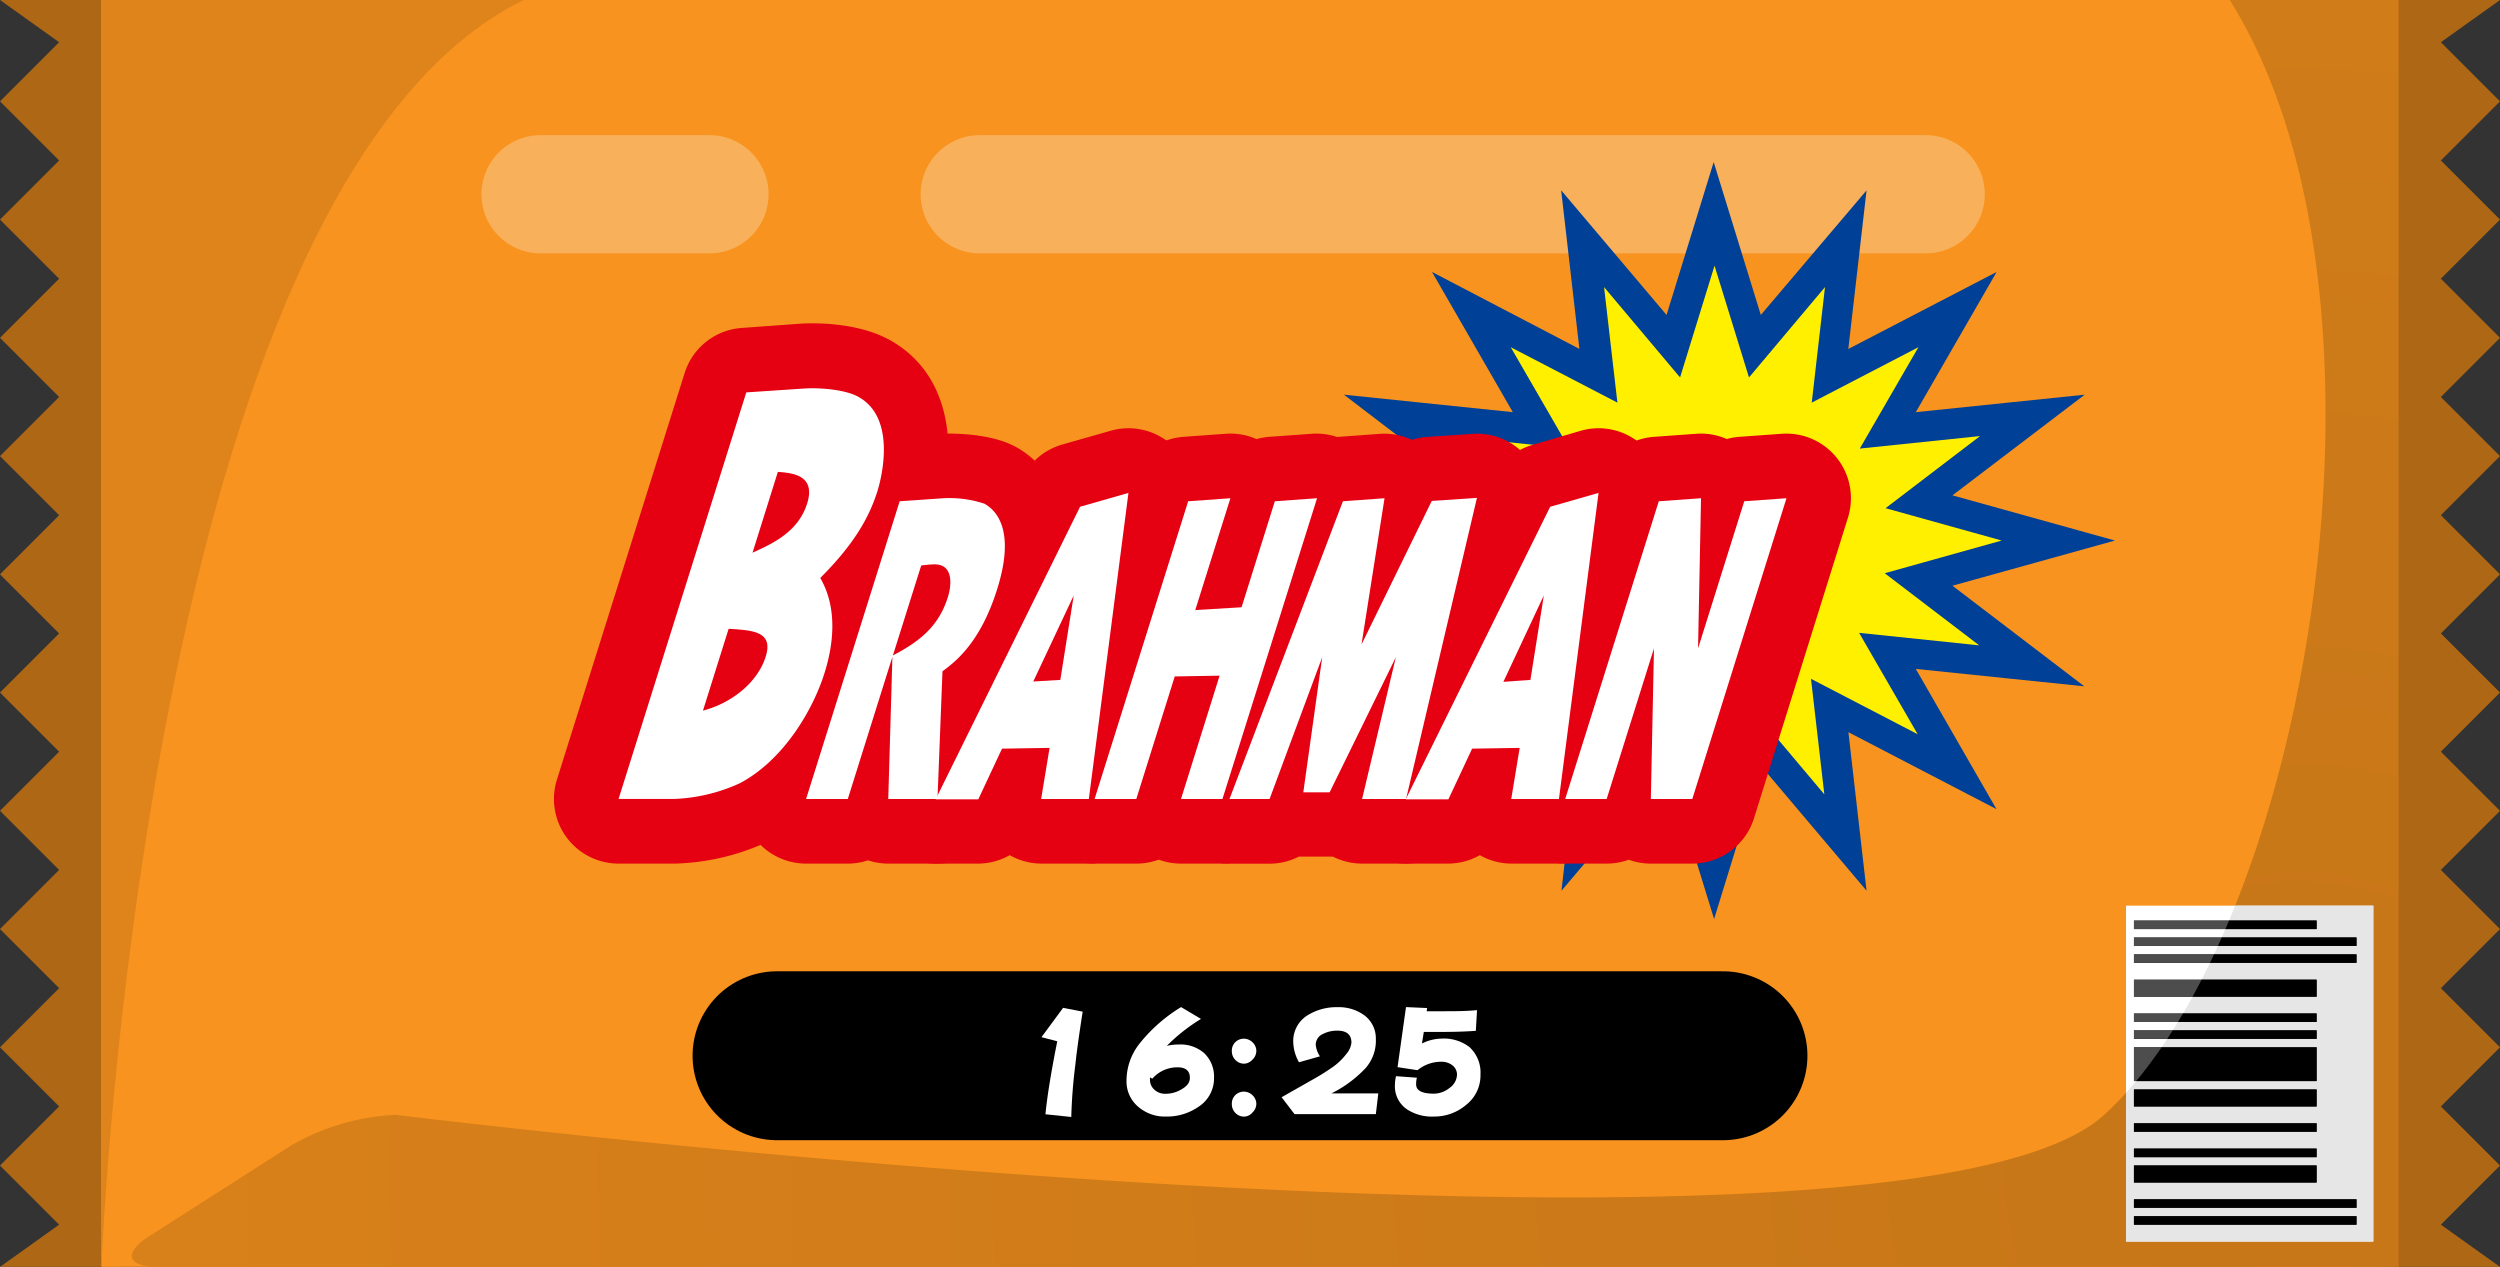 <svg xmlns="http://www.w3.org/2000/svg" xmlns:xlink="http://www.w3.org/1999/xlink" viewBox="0 0 296 150"><rect x="0" y="0" width="296" height="150" fill="#333333" stroke="none"/><defs><style>.cls-1,.cls-5,.cls-6{fill:none;}.cls-2{fill:#ad6715;}.cls-3{fill:#f7931e;}.cls-4{fill:#de841b;}.cls-5{stroke:#f9b05b;stroke-width:14px;}.cls-5,.cls-6{stroke-linecap:round;stroke-miterlimit:10;}.cls-6{stroke:#000;stroke-width:20px;}.cls-7{fill:url(#名称未設定グラデーション_36);}.cls-8,.cls-9{fill-rule:evenodd;}.cls-9{fill:#4d4d4d;}.cls-10{fill:#fff;}.cls-11{clip-path:url(#clip-path);}.cls-12{fill:#e6e6e6;}.cls-13{fill:#fff000;}.cls-14{fill:#004097;}.cls-15{fill:#e50012;}</style><radialGradient id="名称未設定グラデーション_36" cx="272" cy="139" r="332.93" gradientUnits="userSpaceOnUse"><stop offset="0" stop-color="#c67618"/><stop offset="1" stop-color="#de841b"/></radialGradient><clipPath id="clip-path"><path id="SVGID" class="cls-1" d="M264,0c22,35,9.27,110-14.87,132s-202.27,0-202.27,0a27.17,27.17,0,0,0-12.4,3.63L17.67,146.37c-3.12,2-2.64,3.63,1.06,3.63H284V0Z"/></clipPath><symbol id="orange" data-name="orange" viewBox="0 0 296 150"><polygon class="cls-2" points="7 0 0 0 7 5 0 12 7 19 0 26 7 33 0 40 7 47 0 54 7 61 0 68 7 75 0 82 7 89 0 96 7 103 0 110 7 117 0 124 7 131 0 138 7 145 0 150 7 150 14 150 14 0 7 0"/><rect class="cls-3" x="12" width="272" height="150"/><path class="cls-4" d="M12,150V0H62C17,22,12,150,12,150Z"/><line class="cls-5" x1="116" y1="23" x2="228" y2="23"/><line class="cls-5" x1="64" y1="23" x2="84" y2="23"/><line class="cls-6" x1="92" y1="125" x2="204" y2="125"/><polygon class="cls-2" points="289 5 296 0 289 0 282 0 282 150 289 150 296 150 289 145 296 138 289 131 296 124 289 117 296 110 289 103 296 96 289 89 296 82 289 75 296 68 289 61 296 54 289 47 296 40 289 33 296 26 289 19 296 12 289 5"/><path class="cls-7" d="M264,0c22,35,9.27,110-14.87,132s-202.27,0-202.27,0a27.17,27.17,0,0,0-12.4,3.63L17.67,146.37c-3.12,2-2.64,3.63,1.06,3.63H284V0Z"/><path class="cls-8" d="M252.66,145v-1H279v1Zm0-2v-1H279v1Zm0-3v-2h21.62v2Zm0-3v-1h21.62v1Zm0-3v-1h21.62v1Zm0-3v-2h21.62v2Zm0-3v-4h21.62v4Zm0-5v-1h21.62v1Zm0-2v-1h21.62v1Zm0-3v-2h21.62v2Zm0-4v-1H279v1Zm0-2v-1H279v1Zm0-2v-1h21.62v1Z"/><path class="cls-9" d="M252.66,145v-1H279v1Zm0-2v-1H279v1Zm0-3v-2h21.62v2Zm0-3v-1h21.62v1Zm0-3v-1h21.62v1Zm0-3v-2h21.62v2Zm0-3v-4h21.62v4Zm0-5v-1h21.62v1Zm0-2v-1h21.62v1Zm0-3v-2h21.62v2Zm0-4v-1H279v1Zm0-2v-1H279v1Zm0-2v-1h21.62v1Z"/><rect class="cls-10" x="251.72" y="107.23" width="29.28" height="39.77"/><g class="cls-11"><rect class="cls-12" x="251.72" y="107.23" width="29.28" height="39.77"/></g><path class="cls-8" d="M252.66,145v-1H279v1Zm0-2v-1H279v1Zm0-3v-2h21.62v2Zm0-3v-1h21.62v1Zm0-3v-1h21.62v1Zm0-3v-2h21.62v2Zm0-3v-4h21.62v4Zm0-5v-1h21.62v1Zm0-2v-1h21.62v1Zm0-3v-2h21.62v2Zm0-4v-1H279v1Zm0-2v-1H279v1Zm0-2v-1h21.62v1Z"/><path class="cls-9" d="M252.66,145v-1H279v1Zm0-2v-1H279v1Zm0-3v-2h21.62v2Zm0-3v-1h21.62v1Zm0-3v-1h21.62v1Zm0-3v-2h21.62v2Zm0-3v-4h21.62v4Zm0-5v-1h21.62v1Zm0-2v-1h21.62v1Zm0-3v-2h21.62v2Zm0-4v-1H279v1Zm0-2v-1H279v1Zm0-2v-1h21.62v1Z"/><g class="cls-11"><path class="cls-8" d="M252.66,145v-1H279v1Zm0-2v-1H279v1Zm0-3v-2h21.62v2Zm0-3v-1h21.62v1Zm0-3v-1h21.62v1Zm0-3v-2h21.62v2Zm0-3v-4h21.62v4Zm0-5v-1h21.62v1Zm0-2v-1h21.62v1Zm0-3v-2h21.62v2Zm0-4v-1H279v1Zm0-2v-1H279v1Zm0-2v-1h21.62v1Z"/></g></symbol></defs><title>brahman</title><g id="レイヤー_2" data-name="レイヤー 2"><g id="_3" data-name="3"><use width="296" height="150" xlink:href="#orange"/><path class="cls-10" d="M127.33,126a61.15,61.15,0,0,0-.49,6.25l-3.06-.32q.3-3.13,1.4-8.64l-1.87-.49,2.56-3.47,2.32.45C127.76,122.53,127.47,124.62,127.33,126Z"/><path class="cls-10" d="M141.86,131.07a6.52,6.52,0,0,1-3.8,1.13,4.82,4.82,0,0,1-3.26-1.13,3.91,3.91,0,0,1-1.42-3.13,7.08,7.08,0,0,1,1.6-4.45,18.67,18.67,0,0,1,4.86-4.25l2.36,1.4a21.15,21.15,0,0,0-4.05,3.19,6,6,0,0,1,1.4-.16,4.26,4.26,0,0,1,3,1,3.81,3.81,0,0,1,1.19,2.93A4,4,0,0,1,141.86,131.07Zm-2.43-4.7a3.94,3.94,0,0,0-3,1.35l-.27-.16a1.8,1.8,0,0,0,0,.31,1.51,1.51,0,0,0,.5,1.13,1.84,1.84,0,0,0,1.4.5,3.56,3.56,0,0,0,1.82-.52c.68-.38,1-.83,1-1.33C140.9,126.8,140.4,126.37,139.43,126.37Z"/><path class="cls-10" d="M148.28,125.47a1.36,1.36,0,0,1-1,.47,1.42,1.42,0,0,1-1-.43,1.45,1.45,0,0,1-.43-1.06,1.41,1.41,0,0,1,.41-1.06,1.45,1.45,0,0,1,1.06-.41,1.49,1.49,0,0,1,1,.45,1.4,1.4,0,0,1,.43,1A1.43,1.43,0,0,1,148.28,125.47Zm0,6.27a1.36,1.36,0,0,1-1,.47,1.42,1.42,0,0,1-1-.43,1.46,1.46,0,0,1-.43-1.06,1.41,1.41,0,0,1,.41-1.06,1.45,1.45,0,0,1,1.06-.41,1.49,1.49,0,0,1,1,.45,1.4,1.4,0,0,1,.43,1A1.43,1.43,0,0,1,148.28,131.73Z"/><path class="cls-10" d="M162.9,131.91h-9.63l-1.53-2,3.53-2a28.72,28.72,0,0,0,2.54-1.58,7.47,7.47,0,0,0,1.62-1.57,2.44,2.44,0,0,0,.58-1.31c0-.94-.56-1.42-1.66-1.42a3.61,3.61,0,0,0-1.69.38,1.42,1.42,0,0,0-.88,1.26,3,3,0,0,0,.5,1.4l-2.48.7a5.09,5.09,0,0,1-.68-2.41,3.57,3.57,0,0,1,1.73-3.17,6.48,6.48,0,0,1,3.53-.94,5.13,5.13,0,0,1,3.1.92A3.4,3.4,0,0,1,162.9,123a4.92,4.92,0,0,1-1.21,3.46,14.25,14.25,0,0,1-4.05,3h5.55Z"/><path class="cls-10" d="M173.55,130.85a5.79,5.79,0,0,1-3.78,1.35,5.38,5.38,0,0,1-3.19-.86,3.29,3.29,0,0,1-1.42-2.92,4.5,4.5,0,0,1,.13-1l2.47.18a3,3,0,0,0-.09.79c0,.74.7,1.1,2.11,1.1a3,3,0,0,0,1.85-.68,2,2,0,0,0,.88-1.57,1.39,1.39,0,0,0-.56-1.12,2.09,2.09,0,0,0-1.28-.41,4.45,4.45,0,0,0-2.84,1l-2.36-.36,1-7.11,2.5.11-.05.38h1.66c1.6,0,3,0,4.3-.13l-.14,2.45c-1.22.09-2.61.13-4.16.13h-2l-.22,1.37a5.43,5.43,0,0,1,2.29-.58,5,5,0,0,1,3.33,1,4.09,4.09,0,0,1,1.31,3.24A4.44,4.44,0,0,1,173.55,130.85Z"/><polygon class="cls-13" points="243.7 64 227.2 68.59 240.6 78.82 223.51 77.04 231.76 91.37 216.68 83.53 218.55 99.76 207.78 87.03 202.95 102.7 198.12 87.03 187.35 99.76 189.22 83.53 174.14 91.36 182.39 77.04 165.3 78.81 178.7 68.59 162.21 64 178.7 59.41 165.3 49.19 182.39 50.96 174.14 36.63 189.22 44.47 187.35 28.24 198.12 40.97 202.95 25.3 207.78 40.97 218.55 28.24 216.68 44.47 231.77 36.64 223.51 50.96 240.6 49.19 227.2 59.41 243.7 64"/><path class="cls-14" d="M202.95,108.81l-5.58-18.1-12.49,14.75L187,86.69,169.51,95.8l9.56-16.61-20,2.07,15.62-11.91L155.49,64l19.24-5.35L159.12,46.73l20,2.07-9.57-16.6L187,41.31l-2.16-18.78,12.48,14.76,5.58-18.1,5.58,18.1L221,22.54l-2.16,18.78L236.4,32.2l-9.57,16.6,20-2.07L231.17,58.65,250.41,64l-19.24,5.35,15.61,11.91L226.83,79.2l9.55,16.6-17.53-9.11L221,105.46,208.53,90.71Zm-4.08-25.45L203,96.59,207,83.36l9,10.69-1.58-13.68,12.63,6.56-6.93-12,14.22,1.48-11.19-8.54L237,64l-13.75-3.83,11.19-8.54L220.2,53.11l6.94-12-12.63,6.56,1.57-13.68-9,10.7-4.08-13.23-4.08,13.23-9-10.7,1.58,13.68-12.63-6.56,6.94,12-14.23-1.48,11.19,8.54L168.92,64l13.75,3.83-11.19,8.53,14.22-1.48-6.94,12,12.62-6.56-1.57,13.69Z"/><path class="cls-15" d="M95.23,46c1.83-.12,5,.12,6.53,1.06,4.24,2.48,2.74,9.13,2.12,11.12-1,3.17-2.84,6.34-6.76,10.25.66,1.18,2.56,4.72.49,11.3-1.31,4.16-4.71,10.19-10,13a20.44,20.44,0,0,1-7.67,1.86H73.24L88.36,46.46Zm-12,38.14c3.52-.93,6.5-3.42,7.43-6.4s-1.5-3.11-4.39-3.29Zm5.87-18.7c2.3-1.05,5.4-2.42,6.47-5.84s-1.88-3.6-3.47-3.73Z"/><path class="cls-15" d="M79.95,102.25H73.24a7.65,7.65,0,0,1-7.3-9.94L81.06,44.17a7.65,7.65,0,0,1,6.75-5.34l6.87-.5h0c1.12-.08,6.9-.33,11,2.12,7.33,4.34,7.54,13.47,5.49,20a28.83,28.83,0,0,1-5.35,9.73A23.78,23.78,0,0,1,104.91,82c-1.85,5.88-6.41,13.57-13.65,17.49A27.88,27.88,0,0,1,79.95,102.25Z"/><path class="cls-15" d="M111.56,59a13.17,13.17,0,0,1,5,.64c1.54.86,3.64,3.32,1.51,10.1-2,6.41-5,8.64-6.48,9.74L111,94.6h-5.83l.49-16.83L100.38,94.6H95.44l11.08-35.25Zm-5.84,18.6c3.53-1.82,5.51-3.73,6.51-6.91.51-1.64.55-3.87-1.56-3.87a11.41,11.41,0,0,0-1.6.14Z"/><path class="cls-15" d="M111,102.25h-5.83a7.66,7.66,0,0,1-2.4-.39,7.64,7.64,0,0,1-2.4.39H95.44a7.65,7.65,0,0,1-7.3-9.94L99.22,57.05A7.65,7.65,0,0,1,106,51.72l5.05-.36c.43,0,5.64-.32,9.1,1.49l.19.1c2.21,1.23,9.1,6.26,5.08,19.07a26.87,26.87,0,0,1-6.27,11l-.47,11.85A7.65,7.65,0,0,1,111,102.25ZM111.57,59h0Z"/><path class="cls-15" d="M118.64,88.64l-2.81,6h-5.05L127.88,60l5.73-1.64L128.92,94.6h-5.65l1-6.05Zm6.9-8.14,1.59-10-4.79,10.19Z"/><path class="cls-15" d="M128.92,102.25h-5.65a7.65,7.65,0,0,1-3.72-1,7.64,7.64,0,0,1-3.72,1h-5.05a7.65,7.65,0,0,1-6.86-11L121,56.64a7.64,7.64,0,0,1,4.75-4L131.51,51a7.65,7.65,0,0,1,9.69,8.34L136.5,95.58A7.65,7.65,0,0,1,128.92,102.25Z"/><path class="cls-15" d="M147,71.9l3.94-12.55,5-.36L144.74,94.6h-4.91L144.4,80l-5.31.09L134.54,94.6H129.6l11.08-35.25,5-.36-4.16,13.24Z"/><path class="cls-15" d="M144.74,102.25h-4.91a7.63,7.63,0,0,1-2.64-.47,7.63,7.63,0,0,1-2.64.47H129.6a7.65,7.65,0,0,1-7.3-9.94l11.08-35.25a7.65,7.65,0,0,1,6.75-5.34l5-.36a7.63,7.63,0,0,1,3.64.63,7.68,7.68,0,0,1,1.53-.27l5-.36a7.65,7.65,0,0,1,7.85,9.92L152,96.89A7.65,7.65,0,0,1,144.74,102.25Z"/><path class="cls-15" d="M166.48,94.6h-5.21l4-16.79-7.84,16h-3.12l2.24-16L150.32,94.6h-4.75L159,59.35l4.93-.36L161.2,76.31l8.32-17,5.35-.36Z"/><path class="cls-15" d="M166.48,102.25h-5.21a7.64,7.64,0,0,1-3.46-.83h-3.48l-.54,0a7.63,7.63,0,0,1-3.48.84h-4.75a7.65,7.65,0,0,1-7.15-10.37l13.42-35.25a7.65,7.65,0,0,1,6.58-4.91l4.93-.36a7.65,7.65,0,0,1,3.83.71,7.61,7.61,0,0,1,1.82-.35l5.35-.36a7.65,7.65,0,0,1,8,9.38l-8.39,35.62A7.65,7.65,0,0,1,166.48,102.25Z"/><path class="cls-15" d="M174.3,88.64l-2.81,6h-5.05L183.54,60l5.73-1.64L184.58,94.6h-5.65l1-6.05Zm6.9-8.14,1.59-10L178,80.73Z"/><path class="cls-15" d="M184.58,102.25h-5.65a7.64,7.64,0,0,1-3.72-1,7.64,7.64,0,0,1-3.72,1h-5.05a7.65,7.65,0,0,1-6.86-11l17.1-34.57a7.65,7.65,0,0,1,4.75-4L187.17,51a7.65,7.65,0,0,1,9.69,8.34l-4.69,36.21A7.65,7.65,0,0,1,184.58,102.25Z"/><path class="cls-15" d="M200.37,94.6h-4.91l.37-17.83-5.6,17.83h-4.91l11.08-35.25,5-.36-.35,17.78,5.47-17.42,5-.36Z"/><path class="cls-15" d="M200.37,102.25h-4.91a7.64,7.64,0,0,1-2.62-.46,7.65,7.65,0,0,1-2.62.46h-4.91a7.65,7.65,0,0,1-7.3-9.94l11.08-35.25a7.65,7.65,0,0,1,6.74-5.34l5-.36a7.62,7.62,0,0,1,3.62.62,7.62,7.62,0,0,1,1.5-.26l5-.36a7.65,7.65,0,0,1,7.85,9.92L207.67,96.89A7.65,7.65,0,0,1,200.37,102.25Z"/><path class="cls-10" d="M95.23,46c1.83-.12,5,.12,6.53,1.06,4.24,2.48,2.74,9.13,2.12,11.12-1,3.17-2.84,6.34-6.76,10.25.66,1.18,2.56,4.72.49,11.3-1.31,4.16-4.71,10.19-10,13a20.44,20.44,0,0,1-7.67,1.86H73.24L88.36,46.46Zm-12,38.14c3.52-.93,6.5-3.42,7.43-6.4s-1.5-3.11-4.39-3.29Zm5.87-18.7c2.3-1.05,5.4-2.42,6.47-5.84s-1.88-3.6-3.47-3.73Z"/><path class="cls-10" d="M111.56,59a13.17,13.17,0,0,1,5,.64c1.54.86,3.64,3.32,1.51,10.1-2,6.41-5,8.64-6.48,9.74L111,94.6h-5.83l.49-16.83L100.38,94.6H95.44l11.08-35.25Zm-5.84,18.6c3.53-1.82,5.51-3.73,6.51-6.91.51-1.64.55-3.87-1.56-3.87a11.41,11.41,0,0,0-1.6.14Z"/><path class="cls-10" d="M118.64,88.64l-2.81,6h-5.05L127.88,60l5.73-1.64L128.92,94.6h-5.65l1-6.05Zm6.9-8.14,1.59-10-4.79,10.19Z"/><path class="cls-10" d="M147,71.9l3.94-12.55,5-.36L144.74,94.6h-4.91L144.4,80l-5.31.09L134.54,94.6H129.6l11.08-35.25,5-.36-4.16,13.24Z"/><path class="cls-10" d="M166.48,94.6h-5.21l4-16.79-7.84,16h-3.12l2.24-16L150.32,94.6h-4.75L159,59.35l4.93-.36L161.2,76.31l8.32-17,5.35-.36Z"/><path class="cls-10" d="M174.3,88.64l-2.81,6h-5.05L183.54,60l5.73-1.64L184.58,94.6h-5.65l1-6.05Zm6.9-8.14,1.59-10L178,80.73Z"/><path class="cls-10" d="M200.37,94.6h-4.91l.37-17.83-5.6,17.83h-4.91l11.08-35.25,5-.36-.35,17.78,5.47-17.42,5-.36Z"/></g></g></svg>